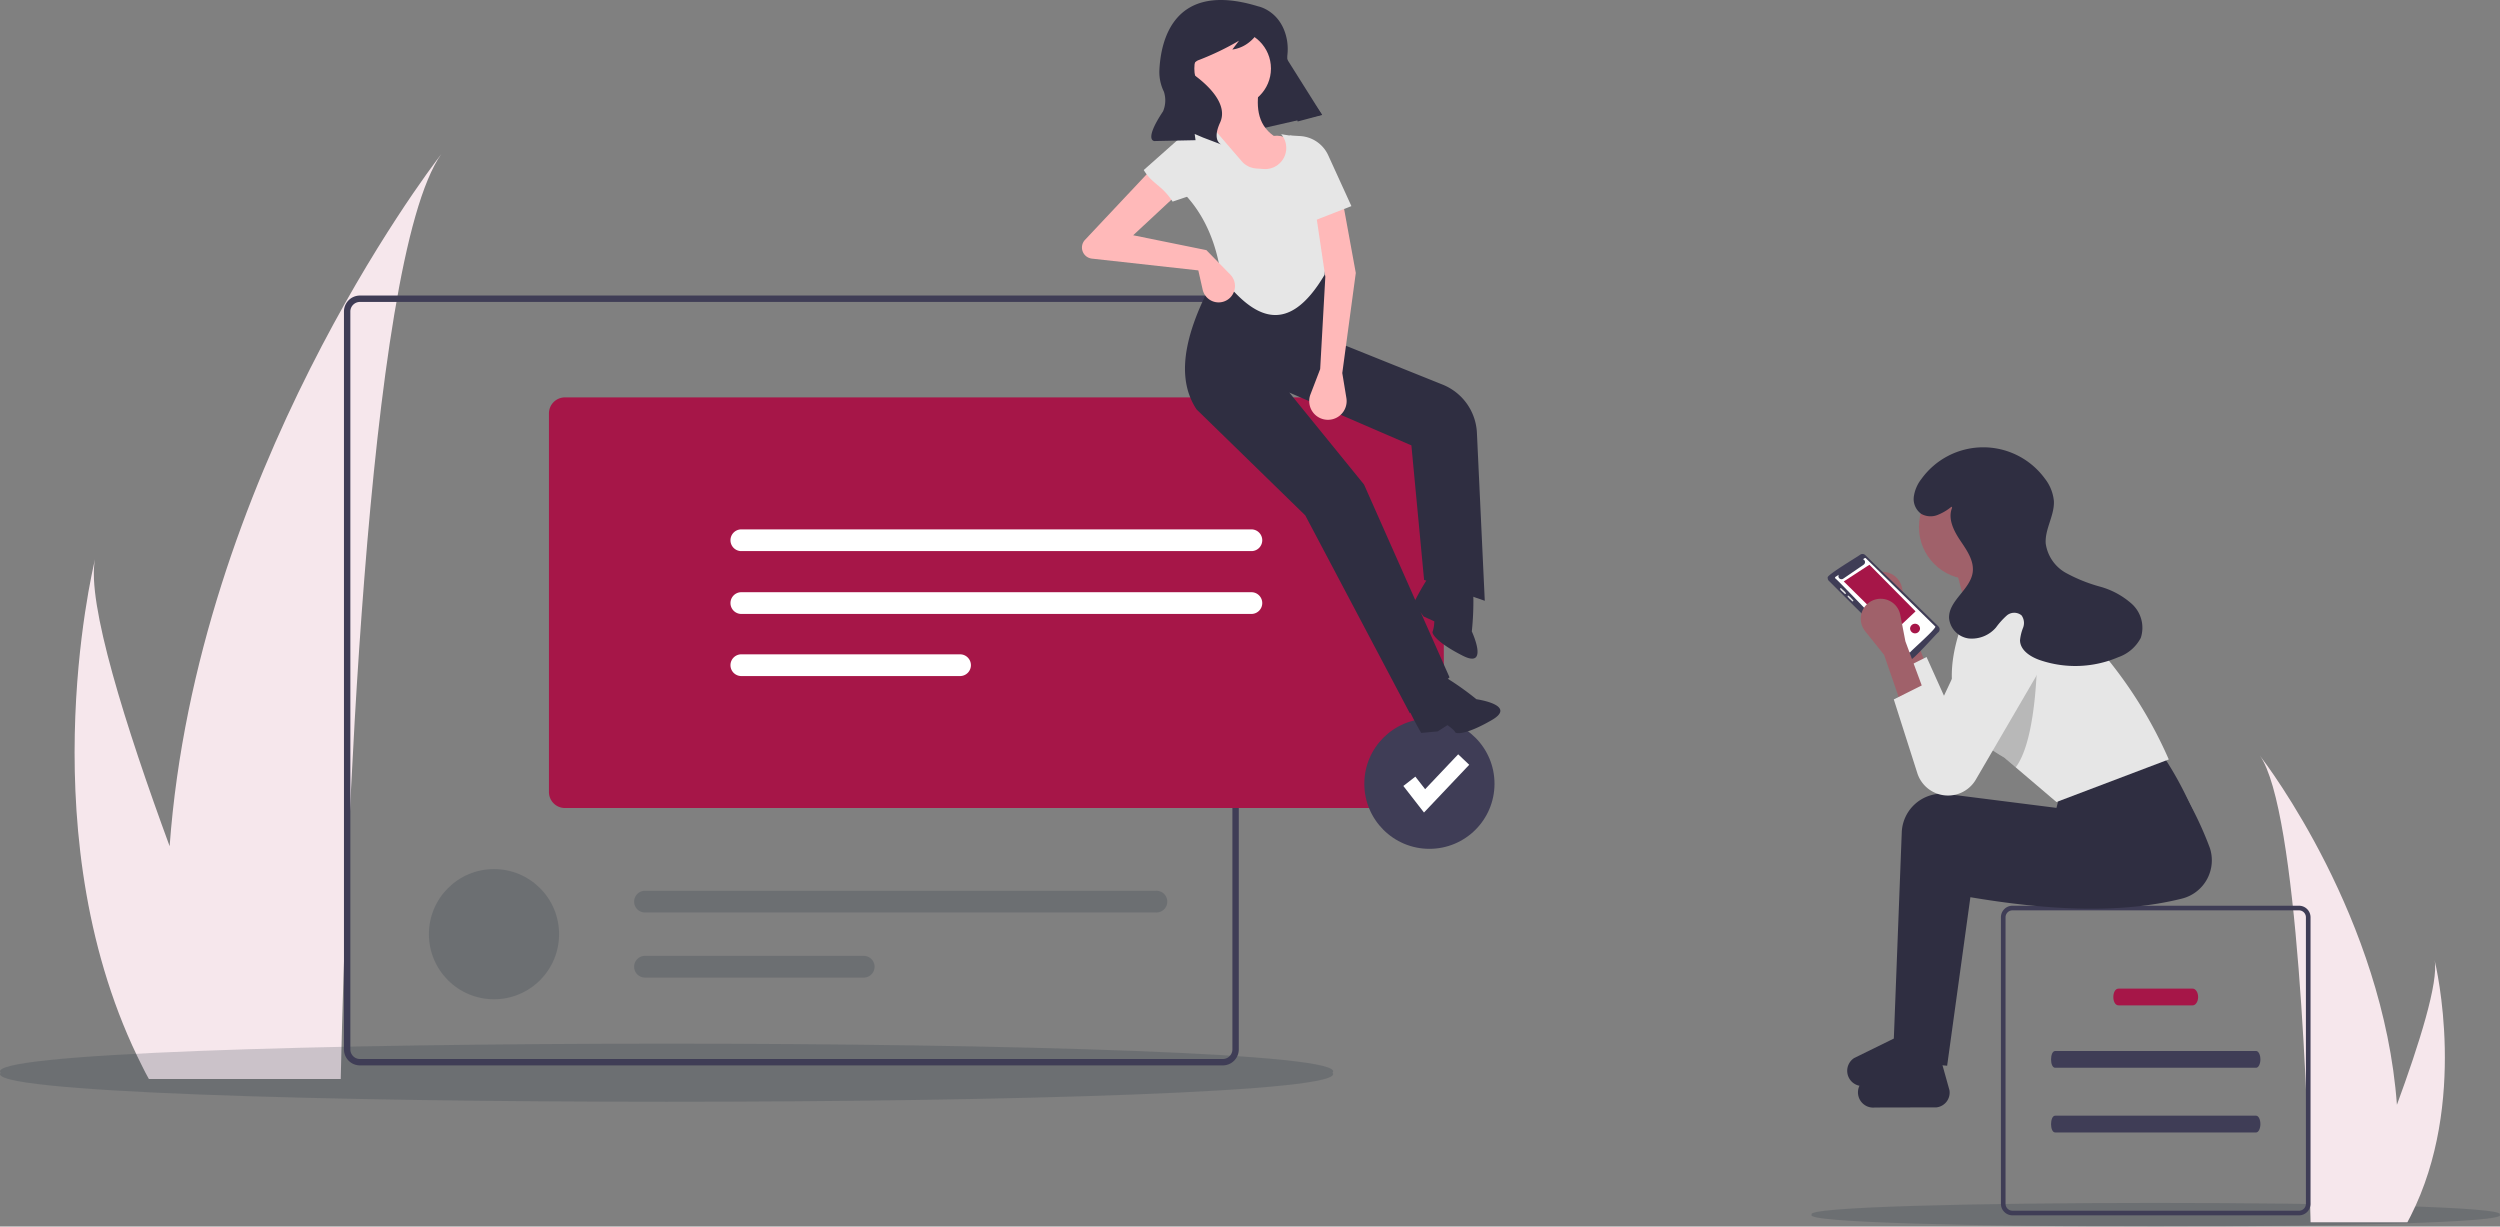<?xml version="1.0" encoding="UTF-8"?>
<svg xmlns="http://www.w3.org/2000/svg" width="460" height="225.68" viewBox="0 0 460 225.68">
  <rect x="0" y="0" width="460" height="225.68" fill="#808080" stroke="none"/>
  <g id="undraw_social_interaction_cy9i" transform="translate(0 -55.2)">
    <path id="Pfad_559" data-name="Pfad 559" d="M969.635,707.377c3.192,2.895-129.779,2.895-126.578,0C839.866,704.483,972.836,704.483,969.635,707.377Z" transform="translate(-509.692 -428.668)" fill="#222e3e" opacity="0.2"></path>
    <path id="Pfad_560" data-name="Pfad 560" d="M1037.051,511.581c7.038,9.948,8.9,66.566,9.311,84.715.01.409.021.8.027,1.163H1064.2c.218-.388.419-.77.611-1.163,10.559-20.841,4.7-45.831,4.392-47.095.8,3.973-2.825,15.488-6.926,26.641C1059.778,541.547,1038.389,513.312,1037.051,511.581Z" transform="translate(-621.244 -317.361)" fill="#f6e7ec"></path>
    <path id="Pfad_561" data-name="Pfad 561" d="M158.756,251.277c-13.946,19.714-17.63,131.914-18.451,167.88-.021.81-.042,1.579-.053,2.305h-35.3c-.432-.768-.832-1.526-1.21-2.305-20.924-41.3-9.315-90.823-8.7-93.328-1.589,7.873,5.6,30.692,13.725,52.8C113.718,310.661,156.1,254.708,158.756,251.277Z" transform="translate(-77.555 -167.722)" fill="#f6e7ec"></path>
    <path id="Pfad_562" data-name="Pfad 562" d="M304.195,641.62c6.18,7.129-251.283,7.129-245.085,0C52.93,634.491,310.393,634.491,304.195,641.62Z" transform="translate(-59 -389.041)" fill="#222e3e" opacity="0.2"></path>
    <path id="Path_40" data-name="Path 40" d="M947.453,639.456c-.99,0-1.01,3.082,0,3.082h36.968c.433.014.79-.665.8-1.516.008-.869-.355-1.582-.8-1.566Z" transform="translate(-569.307 -390.871)" fill="#3f3d56"></path>
    <path id="Path_40-2" data-name="Path 40" d="M974.618,612.456c-1.285,0-1.292,3.082,0,3.082h13.609c.557.014,1.016-.664,1.026-1.516.01-.868-.457-1.582-1.026-1.566Z" transform="translate(-584.798 -375.35)" fill="#a61648"></path>
    <path id="Path_40-3" data-name="Path 40" d="M947.453,667.456c-.99,0-1.01,3.082,0,3.082h36.968c.433.014.79-.665.8-1.516.008-.869-.355-1.582-.8-1.566Z" transform="translate(-569.307 -406.967)" fill="#3f3d56"></path>
    <path id="Pfad_563" data-name="Pfad 563" d="M979.843,576.581H927.126A2.126,2.126,0,0,0,925,578.706v52.717a2.127,2.127,0,0,0,2.126,2.126h52.717a2.127,2.127,0,0,0,2.126-2.126V578.706A2.127,2.127,0,0,0,979.843,576.581Zm1.275,54.843a1.279,1.279,0,0,1-1.275,1.275H927.126a1.279,1.279,0,0,1-1.275-1.276V578.706a1.279,1.279,0,0,1,1.275-1.275h52.717a1.279,1.279,0,0,1,1.275,1.275Z" transform="translate(-556.83 -354.727)" fill="#3f3d56"></path>
    <path id="Pfad_564" data-name="Pfad 564" d="M872.613,451.67l4.277-2.138-3.564-9.623-.939-4.853a3.669,3.669,0,0,0-5.99-2.089h0a3.669,3.669,0,0,0-.477,5.078l3.487,4.358Z" transform="translate(-522.405 -271.661)" fill="#a0616a"></path>
    <path id="Pfad_565" data-name="Pfad 565" d="M879.4,456.659l.789,2.469,3.54,11.091a5.931,5.931,0,0,0,10.738,1.247L905.938,451.8a6.186,6.186,0,0,0,.468-.962,6.055,6.055,0,0,0-11.094-4.825l-7.006,14.925-3.206-7.128Z" transform="translate(-530.614 -277.72)" fill="#e6e6e6"></path>
    <path id="Pfad_566" data-name="Pfad 566" d="M883.281,573.31l7.841.713,4.277-31.006c14.1,2.372,27.4,3.131,38.9.262a7.263,7.263,0,0,0,5.162-9.327,63.886,63.886,0,0,0-6.642-13.032l-18.889,6.771-.713,2.851-20.147-2.55a7.395,7.395,0,0,0-8.318,7.052Z" transform="translate(-532.848 -322.729)" fill="#2f2e41"></path>
    <path id="Pfad_567" data-name="Pfad 567" d="M863.158,649.223h0a2.8,2.8,0,0,1,1.255-2.75l8.048-3.95,6.068.766,1.433,5.138a2.734,2.734,0,0,1-2.392,3.164l-11.323.025A2.8,2.8,0,0,1,863.158,649.223Z" transform="translate(-521.264 -392.634)" fill="#2f2e41"></path>
    <path id="Pfad_568" data-name="Pfad 568" d="M878.622,563.985l7.841.713,4.277-31.006c14.1,2.372,27.4,3.131,38.9.262a7.262,7.262,0,0,0,5.162-9.327,63.886,63.886,0,0,0-6.642-13.031l-18.889,6.771-.713,2.851-20.147-2.55a7.395,7.395,0,0,0-8.318,7.052Z" transform="translate(-530.169 -317.369)" fill="#2f2e41"></path>
    <path id="Pfad_569" data-name="Pfad 569" d="M858.5,639.9h0a2.8,2.8,0,0,1,1.255-2.75l8.048-3.95,6.068.766L875.3,639.1a2.734,2.734,0,0,1-2.392,3.164l-11.323.025A2.8,2.8,0,0,1,858.5,639.9Z" transform="translate(-518.586 -387.274)" fill="#2f2e41"></path>
    <circle id="Ellipse_129" data-name="Ellipse 129" cx="9.623" cy="9.623" r="9.623" transform="translate(353.086 142.55)" fill="#a0616a"></circle>
    <path id="Pfad_570" data-name="Pfad 570" d="M848.692,254.444l11.048-1.426-4.277-13.186H844.771Z" transform="translate(-485.627 -82.67)" fill="#a0616a"></path>
    <path id="Pfad_571" data-name="Pfad 571" d="M904.667,463.205a15.092,15.092,0,0,0,2.4,4.3,20.527,20.527,0,0,0,5.227,4.559c.346.224.705.439,1.077.651l2.123,1.808,7.5,6.387,20.671-7.84A80.487,80.487,0,0,0,926.9,448.482a11.759,11.759,0,0,0-12.566-4.784l-7.734,1.933C903.853,452.124,902.83,458.095,904.667,463.205Z" transform="translate(-544.609 -278.135)" fill="#e6e6e6"></path>
    <path id="Pfad_572" data-name="Pfad 572" d="M856.935,424.551a.74.74,0,0,0-.926-.091c-.189.2-6.38,3.868-5.992,4.232a.742.742,0,0,0,.215.6l14.388,14.325a.743.743,0,0,0,.532.217c.289.37,5.005-5,5.243-5.107a.746.746,0,0,0-.015-1.05Z" transform="translate(-513.715 -267.208)" fill="#3f3d56"></path>
    <path id="Pfad_573" data-name="Pfad 573" d="M853.322,429.536l.585-.373a.561.561,0,0,0,.8.732l3.789-2.6a.561.561,0,0,0-.147-.991c.15-.051.392-.356.555-.164l12.745,12.525c.454.221-4.631,4.628-4.634,4.8-.38.423-13.453-13.6-13.731-13.611a.2.2,0,0,1,.035-.315Z" transform="translate(-515.571 -268.205)" fill="#fff"></path>
    <path id="Pfad_574" data-name="Pfad 574" d="M811.188,253l-3.91,3.686-9.3-9.188,4.72-3.072Z" transform="translate(-458.727 -85.312)" fill="#a61648"></path>
    <path id="Pfad_575" data-name="Pfad 575" d="M856.426,440.159c.222-.163-.77-.886-.813-1a.139.139,0,0,0-.192,0c-.222.163.77.886.813,1A.139.139,0,0,0,856.426,440.159Z" transform="translate(-516.813 -275.703)" fill="#e6e6e6"></path>
    <path id="Pfad_576" data-name="Pfad 576" d="M859.649,443.2c-.122-.045-.839-1.034-1-.813-.222.163.771.886.813,1C859.579,443.515,859.775,443.321,859.649,443.2Z" transform="translate(-518.666 -277.564)" fill="#e6e6e6"></path>
    <path id="Pfad_577" data-name="Pfad 577" d="M885.69,455.418a.914.914,0,0,0,1.827,0A.914.914,0,0,0,885.69,455.418Z" transform="translate(-534.232 -284.564)" fill="#a61648"></path>
    <path id="Pfad_578" data-name="Pfad 578" d="M911.577,479.434a20.524,20.524,0,0,0,5.226,4.559c.346.224.705.439,1.077.651L920,486.452c4.213-5.537,3.976-22.361,3.976-22.361l-6.413.641Z" transform="translate(-549.114 -290.061)" opacity="0.2"></path>
    <path id="Pfad_579" data-name="Pfad 579" d="M871.837,463.316l4.277-2.138-3.564-9.623-.939-4.853a3.669,3.669,0,0,0-5.99-2.089h0a3.669,3.669,0,0,0-.477,5.078l3.486,4.358Z" transform="translate(-521.958 -278.356)" fill="#a0616a"></path>
    <path id="Pfad_580" data-name="Pfad 580" d="M884.325,465.461l-5.7,2.851,4.328,13.559a5.932,5.932,0,0,0,4.277,3.967h0a5.932,5.932,0,0,0,6.461-2.719l11.475-19.669a6.055,6.055,0,0,0-1.952-8.231h0a6.055,6.055,0,0,0-8.674,2.444l-7,14.924Z" transform="translate(-530.169 -284.421)" fill="#e6e6e6"></path>
    <path id="Pfad_581" data-name="Pfad 581" d="M894.207,389.094a9.434,9.434,0,0,1-2.621,1.547,3.5,3.5,0,0,1-2.95-.212,3.364,3.364,0,0,1-1.377-3.138,6.759,6.759,0,0,1,1.393-3.277,14.03,14.03,0,0,1,22.691-.125,7.872,7.872,0,0,1,1.692,4.161c.138,2.673-1.692,5.169-1.5,7.838a7.363,7.363,0,0,0,3.706,5.393,28.988,28.988,0,0,0,6.284,2.53,14.56,14.56,0,0,1,5.905,3.224,5.938,5.938,0,0,1,1.593,6.206,7.376,7.376,0,0,1-4.126,3.548,20.12,20.12,0,0,1-14.431.542c-1.737-.6-3.634-1.807-3.66-3.645a8.347,8.347,0,0,1,.563-2.315,2.4,2.4,0,0,0-.285-2.271,2.119,2.119,0,0,0-2.712.02,14.05,14.05,0,0,0-1.984,2.2,5.861,5.861,0,0,1-5.02,2.028,4.191,4.191,0,0,1-3.619-3.726c-.132-3.225,3.908-5.244,4.348-8.442.294-2.136-1.1-4.09-2.3-5.877s-2.325-4.028-1.482-6.011" transform="translate(-535.121 -240.67)" fill="#2f2e41"></path>
    <path id="Pfad_582" data-name="Pfad 582" d="M369.568,454.146H210.8a2.944,2.944,0,0,1-2.94-2.94V315.434a2.944,2.944,0,0,1,2.94-2.94H369.568a2.944,2.944,0,0,1,2.94,2.94V451.206A2.944,2.944,0,0,1,369.568,454.146ZM210.8,313.67a1.766,1.766,0,0,0-1.764,1.764V451.206a1.766,1.766,0,0,0,1.764,1.764H369.568a1.766,1.766,0,0,0,1.764-1.764V315.434a1.766,1.766,0,0,0-1.764-1.764Z" transform="translate(-144.571 -202.913)" fill="#3f3d56"></path>
    <ellipse id="Ellipse_130" data-name="Ellipse 130" cx="11.977" cy="11.977" rx="11.977" ry="11.977" transform="translate(78.918 215.112)" fill="#222e3e" opacity="0.2"></ellipse>
    <path id="Pfad_583" data-name="Pfad 583" d="M335.164,570.113a2,2,0,0,0,0,3.992h94.1a2,2,0,1,0,0-3.992Z" transform="translate(-216.609 -351.008)" fill="#222e3e" opacity="0.2"></path>
    <path id="Pfad_584" data-name="Pfad 584" d="M335.164,598.285a2,2,0,0,0,0,3.992h40.494a2,2,0,0,0,0-3.992Z" transform="translate(-216.609 -367.203)" fill="#222e3e" opacity="0.2"></path>
    <path id="Pfad_585" data-name="Pfad 585" d="M458.3,432.128H299.525a2.944,2.944,0,0,1-2.94-2.94V359.51a2.944,2.944,0,0,1,2.94-2.94H458.3a2.944,2.944,0,0,1,2.94,2.94v69.678A2.944,2.944,0,0,1,458.3,432.128Z" transform="translate(-195.578 -228.251)" fill="#a61648"></path>
    <path id="Pfad_586" data-name="Pfad 586" d="M376.857,413.7a2,2,0,0,0,0,3.992h94.1a2,2,0,0,0,0-3.992Z" transform="translate(-240.576 -261.091)" fill="#fff"></path>
    <path id="Pfad_587" data-name="Pfad 587" d="M376.857,440.9a2,2,0,0,0,0,3.992h94.1a2,2,0,0,0,0-3.992Z" transform="translate(-240.576 -276.73)" fill="#fff"></path>
    <path id="Pfad_588" data-name="Pfad 588" d="M376.857,467.779a2,2,0,0,0,0,3.992h40.494a2,2,0,0,0,0-3.992Z" transform="translate(-240.576 -292.18)" fill="#fff"></path>
    <ellipse id="Ellipse_131" data-name="Ellipse 131" cx="11.977" cy="11.977" rx="11.977" ry="11.977" transform="translate(251.035 187.432)" fill="#3f3d56"></ellipse>
    <path id="Pfad_589" data-name="Pfad 589" d="M611.162,337.177l-3.8-4.887,2.211-1.72,1.8,2.314,6.08-6.419,2.033,1.926Z" transform="translate(-349.148 -132.473)" fill="#fff"></path>
    <path id="Pfad_590" data-name="Pfad 590" d="M534.724,25.917l-19.462,4.454-8.223-15.509,16.642-6.5Z" transform="translate(-291.477 50.391)" fill="#2f2e41"></path>
    <path id="Pfad_591" data-name="Pfad 591" d="M613.24,382.425l7.294-6.628L604.8,340.315,591.059,323.4l22.457,9.72,2.337,24.749,11.167,3.842-1.447-30.9a10.067,10.067,0,0,0-6.3-8.87l-18.424-7.4-3.3-13.847-19.234-.275c-5.977,10.4-8.647,19.553-4.334,26.072L593.991,346Z" transform="translate(-353.821 -195.968)" fill="#2f2e41"></path>
    <path id="Pfad_592" data-name="Pfad 592" d="M671.437,479.268s1.037-3.1,2.662-2.385a52.914,52.914,0,0,1,6.177,4.326s7.6,1.076,2.841,3.831-6.625,2.584-6.777,2.194-1.387-1.255-1.387-1.255l-1.8,1.15-3.032.284s-3.97-6.725-2.692-6.9S671.5,480.59,671.437,479.268Z" transform="translate(-408.618 -297.353)" fill="#2f2e41"></path>
    <path id="Pfad_593" data-name="Pfad 593" d="M678.28,434.2s3.162-.822,3.451.929a52.9,52.9,0,0,1-.254,7.537s3.248,6.959-1.66,4.471-5.781-4.142-5.537-4.482a6.129,6.129,0,0,0,.295-1.848l-1.944-.878-1.893-2.386s3.469-7,4.316-6.023S677.209,434.975,678.28,434.2Z" transform="translate(-410.664 -271.283)" fill="#2f2e41"></path>
    <circle id="Ellipse_132" data-name="Ellipse 132" cx="7.049" cy="7.049" r="7.049" transform="translate(219.758 60.76)" fill="#ffb9b9"></circle>
    <path id="Pfad_594" data-name="Pfad 594" d="M584.8,241.07l17.113-2.47c-2.555-4.624-5.188-8.838-8.728-8.366-3.149-2.2-3.331-5.747-2.534-9.731l-8.565,2.29c.753,2.456.462,4.613-1.545,6.278C583.349,233.017,585.164,237,584.8,241.07Z" transform="translate(-358.816 -150.03)" fill="#ffb9b9"></path>
    <path id="Pfad_595" data-name="Pfad 595" d="M578.893,266.344c6.081,7.917,12.316,11.045,19.021-.272l.553-5.05c4.3-5.426,3.042-10.114-2.2-14.274l-2.53-5.949-3.813-.615h0a3.882,3.882,0,0,1-3.208,6.412l-1.379-.1a3.881,3.881,0,0,1-2.667-1.338l-5.858-6.8-2.468.66a1.391,1.391,0,0,0-1.028,1.246l-.8,11.331C576.034,255.5,578.061,260.489,578.893,266.344Z" transform="translate(-354.198 -160.297)" fill="#e6e6e6"></path>
    <path id="Pfad_596" data-name="Pfad 596" d="M550.16,269.558l-13.468-2.734,8.945-8.323-3.4-6.157-14.458,15.377a2.056,2.056,0,0,0,1.318,3.4l19.58,2.168.8,3.543a3.011,3.011,0,0,0,4.559,1.87h0a3.011,3.011,0,0,0,.53-4.641Z" transform="translate(-328.187 -168.335)" fill="#ffb9b9"></path>
    <path id="Pfad_597" data-name="Pfad 597" d="M627.644,303.957l-1.787,4.654a3.442,3.442,0,0,0,2.376,4.573h0a3.442,3.442,0,0,0,4.235-3.9l-.756-4.6,2.486-18.415L631.975,274.1l-5.068,1.556,1.684,11.324Z" transform="translate(-384.732 -180.844)" fill="#ffb9b9"></path>
    <path id="Pfad_598" data-name="Pfad 598" d="M620.847,259.189l7.662-2.988-4.271-9.358a6.056,6.056,0,0,0-5.143-3.531l-1.965-.119Z" transform="translate(-379.848 -163.075)" fill="#e6e6e6"></path>
    <path id="Pfad_599" data-name="Pfad 599" d="M559.319,253.5l8.169-2.766-2.88-9.8a1.391,1.391,0,0,0-1.51-.987h0a1.391,1.391,0,0,0-.747.339l-8.345,7.4C555.6,250.316,557.3,250.382,559.319,253.5Z" transform="translate(-343.559 -161.201)" fill="#e6e6e6"></path>
    <path id="Pfad_600" data-name="Pfad 600" d="M576.93,185.746s4.311.811,5.308,6.188a9.873,9.873,0,0,1,.084,2.746c-.1,1.035.045,3.221,2.292,5.8a56.331,56.331,0,0,1,4.092,5.255h0l-4.5,1.2-2.013-7.464a38.181,38.181,0,0,0-4.462-10.255l-.041-.066s-1.5,4-5.506,4.546l1.237-1.628a51.037,51.037,0,0,1-7.344,3.538,1.745,1.745,0,0,0-.563,3.035l.057.044c1.954,1.484,5.939,5.024,4.365,8.449s.262,4.049.262,4.049l-3.386-1.288-1.55-.664.156,1.146-7.565.159s-2.044-.012,1.587-5.469a5.152,5.152,0,0,0,.157-3.609,8.3,8.3,0,0,1-.839-3.8C558.982,192.145,561.3,180.953,576.93,185.746Z" transform="translate(-345.439 -129.381)" fill="#2f2e41"></path>
  </g>
</svg>
